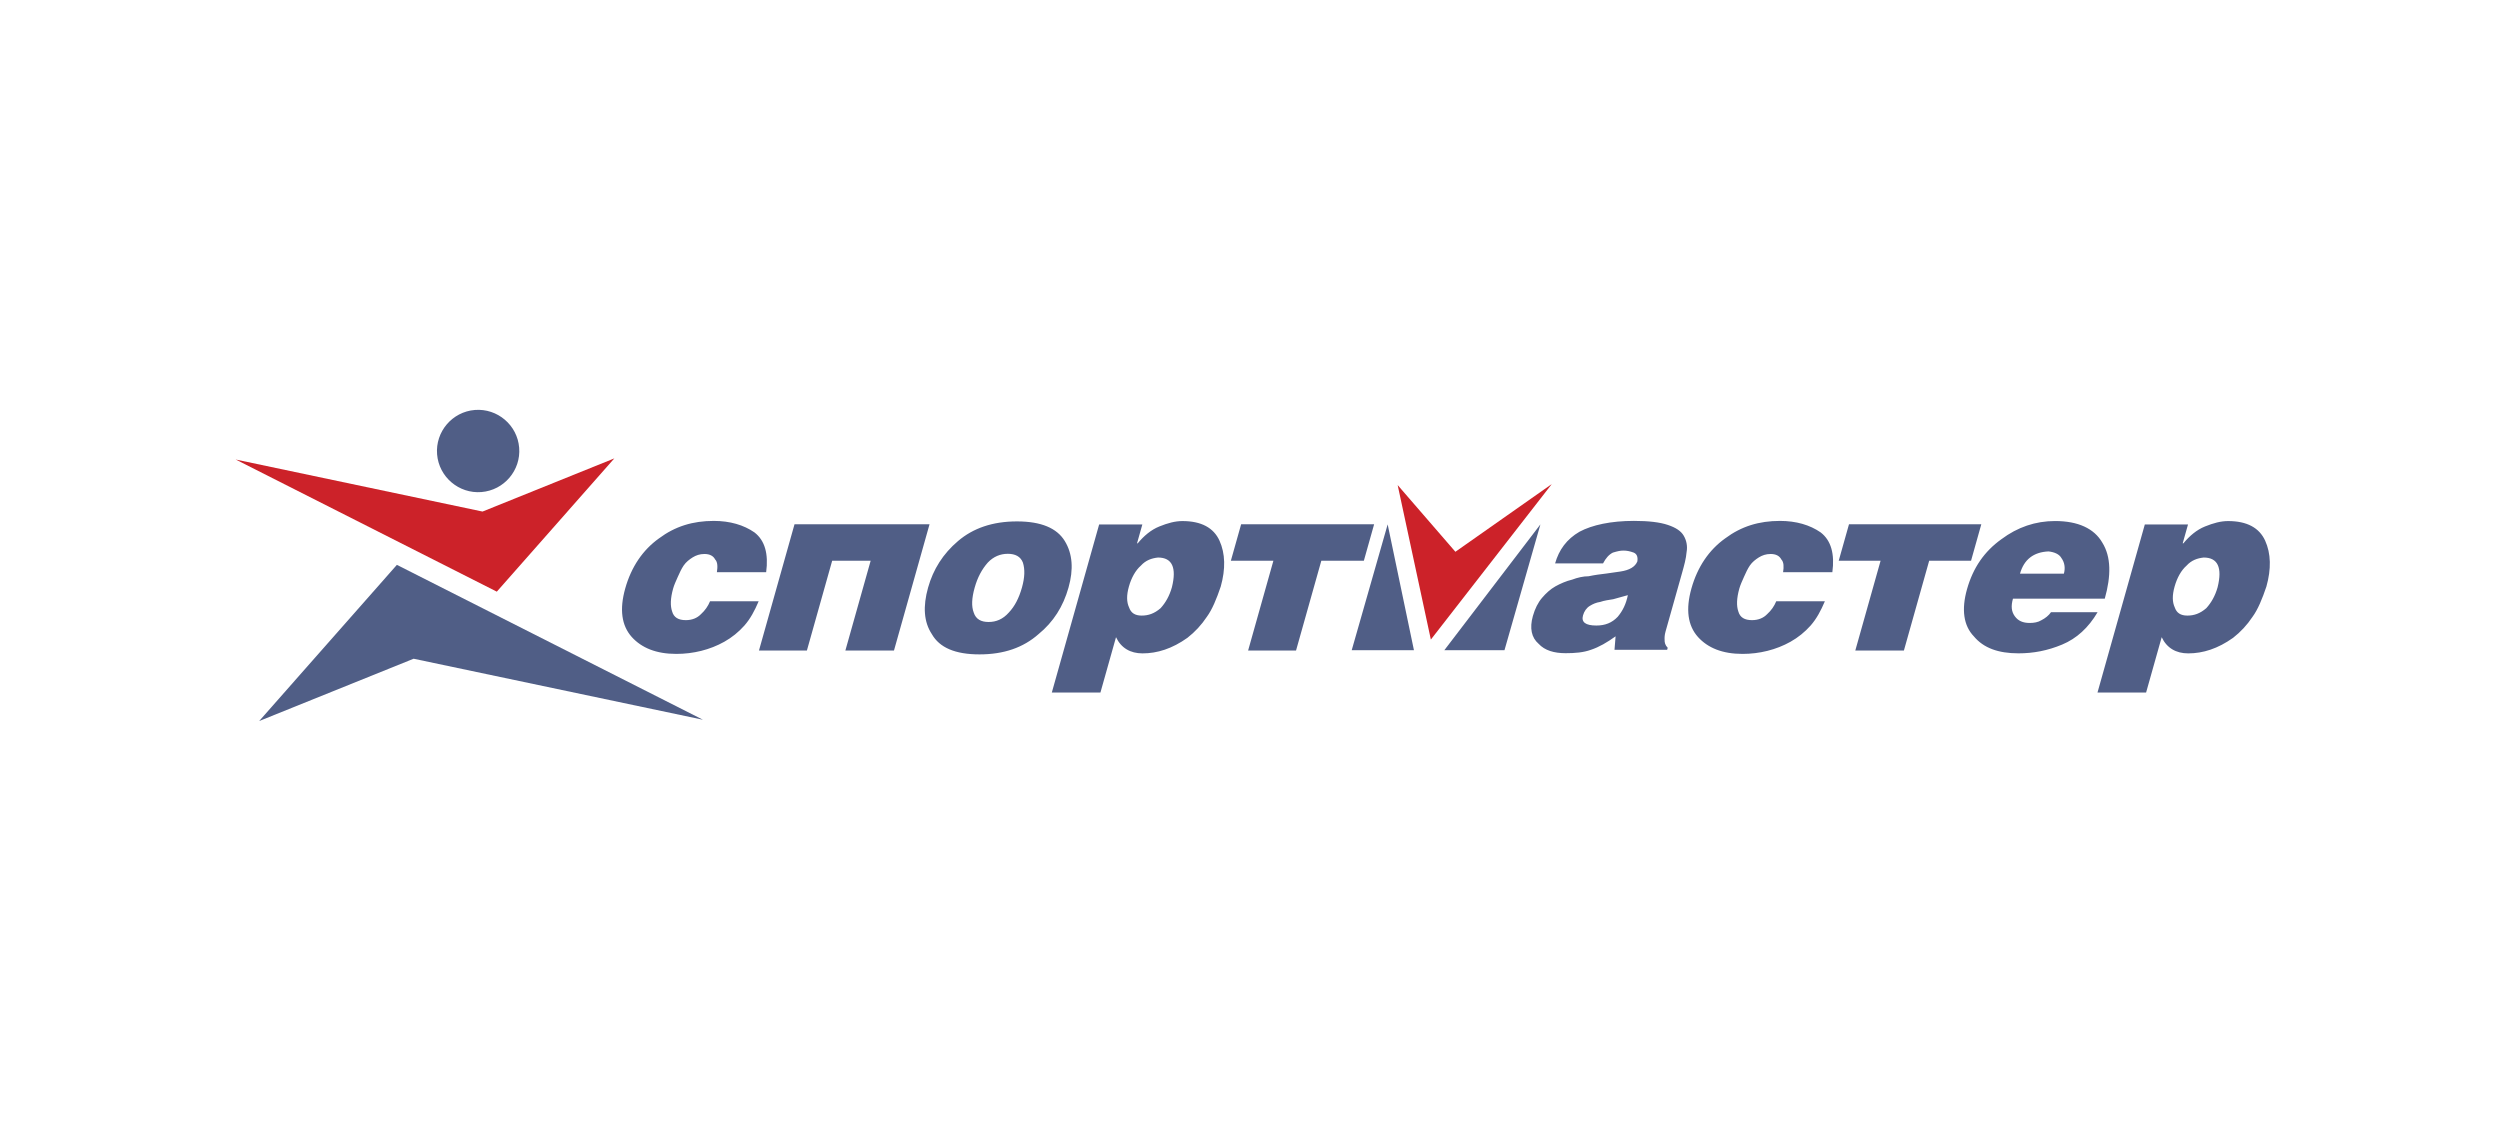 <svg width="244" height="110" viewBox="0 0 244 110" fill="none" xmlns="http://www.w3.org/2000/svg">
<path fill-rule="evenodd" clip-rule="evenodd" d="M95.598 63.868C97.97 63.868 99.869 63.21 101.36 61.892C102.814 60.706 103.768 59.191 104.287 57.346C104.789 55.567 104.688 54.051 103.92 52.8C103.153 51.548 101.625 50.889 99.253 50.889C96.881 50.889 94.983 51.548 93.51 52.8C92.037 54.051 91.082 55.567 90.582 57.346C90.063 59.191 90.163 60.706 90.949 61.892C91.699 63.209 93.227 63.868 95.598 63.868ZM96.488 60.706C95.764 60.706 95.245 60.443 95.035 59.784C94.807 59.191 94.832 58.4 95.129 57.346C95.407 56.357 95.828 55.567 96.409 54.908C96.971 54.315 97.638 54.051 98.363 54.051C99.088 54.051 99.607 54.315 99.835 54.908C100.045 55.567 100.019 56.357 99.742 57.346C99.445 58.401 99.024 59.191 98.462 59.784C97.881 60.442 97.214 60.706 96.488 60.706ZM213.486 60.081C212.826 60.081 212.439 59.817 212.259 59.29C212.012 58.763 211.999 58.104 212.241 57.247C212.482 56.39 212.884 55.667 213.409 55.205C213.887 54.677 214.469 54.48 215.081 54.415C216.465 54.415 216.911 55.403 216.439 57.313C216.198 58.17 215.814 58.829 215.336 59.356C214.727 59.884 214.144 60.081 213.486 60.081ZM209.335 51.186L204.715 67.592H209.459L210.981 62.189C211.475 63.243 212.38 63.77 213.566 63.77C215.016 63.77 216.463 63.309 217.946 62.254C218.684 61.681 219.323 60.991 219.839 60.212C220.373 59.487 220.801 58.433 221.201 57.247C221.683 55.535 221.648 54.019 221.078 52.767C220.509 51.515 219.31 50.856 217.466 50.856C216.741 50.856 216.027 51.053 215.209 51.383C214.391 51.712 213.697 52.306 213.098 53.03H213.031L213.551 51.186L209.335 51.186ZM205.425 58.431C206.056 56.19 206.048 54.346 205.187 52.962C204.391 51.577 202.815 50.853 200.575 50.853C198.665 50.853 196.916 51.446 195.33 52.632C193.678 53.818 192.574 55.4 191.98 57.508C191.424 59.484 191.638 61.066 192.658 62.119C193.595 63.24 195.028 63.766 197.005 63.766C198.454 63.766 199.846 63.503 201.265 62.91C202.684 62.318 203.837 61.263 204.726 59.748H200.18C199.955 60.077 199.617 60.341 199.232 60.538C198.913 60.736 198.499 60.801 198.103 60.801C197.444 60.801 196.974 60.604 196.642 60.142C196.31 59.682 196.261 59.154 196.465 58.43H205.425V58.431ZM197.151 55.993C197.541 54.609 198.47 53.883 199.938 53.818C200.512 53.884 200.984 54.082 201.202 54.477C201.486 54.872 201.601 55.4 201.434 55.993H197.151ZM181.077 63.492L183.545 54.729H179.459L180.461 51.171H193.375L192.374 54.729H188.288L185.821 63.492H181.077ZM178.838 55.849C179.076 54.07 178.722 52.751 177.694 51.961C176.646 51.236 175.307 50.841 173.726 50.841C171.683 50.841 169.953 51.368 168.367 52.554C166.801 53.675 165.678 55.322 165.084 57.43C164.509 59.472 164.722 61.054 165.725 62.174C166.68 63.228 168.094 63.821 170.071 63.821C171.718 63.821 173.345 63.425 174.754 62.635C175.491 62.221 176.154 61.687 176.715 61.054C177.295 60.395 177.716 59.605 178.108 58.682H173.363C173.167 59.16 172.867 59.587 172.483 59.933C172.109 60.329 171.592 60.526 170.999 60.526C170.274 60.526 169.821 60.264 169.658 59.67C169.477 59.143 169.484 58.418 169.762 57.43C169.855 57.1 170.032 56.705 170.21 56.309C170.387 55.914 170.564 55.519 170.789 55.19C171.013 54.86 171.351 54.596 171.67 54.398C171.989 54.201 172.356 54.069 172.817 54.069C173.344 54.069 173.683 54.267 173.854 54.596C174.109 54.859 174.112 55.321 174.029 55.848H178.838V55.849ZM155.804 61.052C154.749 61.052 154.316 60.722 154.501 60.064C154.612 59.669 154.837 59.339 155.156 59.141C155.475 58.944 155.776 58.812 156.19 58.746C156.556 58.615 157.036 58.549 157.45 58.483C157.949 58.351 158.381 58.219 158.879 58.087C158.704 58.944 158.386 59.603 157.891 60.196C157.328 60.789 156.66 61.052 155.804 61.052ZM162.713 63.424L162.769 63.227C162.514 62.963 162.456 62.7 162.465 62.436C162.454 62.239 162.463 61.975 162.555 61.645L164.17 55.913C164.374 55.188 164.559 54.529 164.613 53.87C164.712 53.327 164.613 52.765 164.333 52.288C164.068 51.828 163.568 51.498 162.785 51.234C162.003 50.971 160.92 50.839 159.471 50.839C157.23 50.839 155.406 51.234 154.166 51.893C152.907 52.618 152.15 53.672 151.778 54.989H156.456C156.736 54.463 157.027 54.133 157.412 53.935C157.845 53.804 158.127 53.737 158.456 53.737C158.785 53.737 159.097 53.804 159.455 53.935C159.748 54.067 159.871 54.33 159.807 54.792C159.592 55.319 159.039 55.649 158.145 55.781C157.731 55.846 157.252 55.912 156.772 55.978C156.226 56.043 155.681 56.109 155.051 56.242C154.524 56.242 153.959 56.373 153.443 56.571C152.878 56.702 152.277 56.966 151.807 57.229C151.338 57.492 150.897 57.888 150.504 58.349C150.11 58.811 149.812 59.404 149.608 60.128C149.274 61.314 149.475 62.236 150.165 62.83C150.77 63.489 151.684 63.752 152.804 63.752C153.726 63.752 154.535 63.686 155.269 63.422C156.067 63.159 156.857 62.698 157.682 62.105L157.575 63.422H162.713V63.424ZM121.816 63.492L124.283 54.729H120.132L121.134 51.171H134.114L133.112 54.729H128.961L126.493 63.492H121.816ZM111.426 60.081C110.768 60.081 110.381 59.817 110.199 59.29C109.952 58.763 109.94 58.104 110.181 57.247C110.422 56.391 110.825 55.667 111.35 55.205C111.828 54.677 112.41 54.48 113.022 54.415C114.406 54.415 114.852 55.403 114.379 57.313C114.138 58.17 113.755 58.829 113.277 59.356C112.669 59.884 112.085 60.081 111.426 60.081ZM107.277 51.186L102.657 67.592H107.402L108.923 62.189C109.417 63.243 110.322 63.77 111.509 63.77C112.958 63.77 114.406 63.309 115.888 62.254C116.626 61.681 117.265 60.991 117.781 60.212C118.315 59.487 118.743 58.433 119.144 57.247C119.626 55.535 119.591 54.019 119.022 52.767C118.452 51.515 117.253 50.856 115.408 50.856C114.684 50.856 113.969 51.053 113.152 51.383C112.334 51.712 111.64 52.306 111.04 53.03H110.974L111.493 51.186L107.277 51.186ZM74.075 63.492H78.753L81.22 54.729H84.976L82.508 63.492H87.252L90.722 51.171H77.544L74.075 63.492ZM74.777 55.849C75.015 54.07 74.661 52.751 73.632 51.961C72.584 51.236 71.246 50.841 69.664 50.841C67.621 50.841 65.893 51.368 64.306 52.554C62.739 53.675 61.617 55.322 61.023 57.43C60.448 59.472 60.661 61.054 61.663 62.174C62.618 63.228 64.033 63.821 66.009 63.821C67.656 63.821 69.284 63.425 70.692 62.635C71.429 62.221 72.092 61.687 72.653 61.054C73.233 60.395 73.654 59.605 74.046 58.682H69.301C69.106 59.16 68.805 59.588 68.422 59.933C68.047 60.329 67.531 60.526 66.938 60.526C66.213 60.526 65.76 60.264 65.597 59.67C65.416 59.143 65.423 58.418 65.701 57.43C65.794 57.1 65.971 56.705 66.149 56.309C66.326 55.914 66.503 55.519 66.728 55.19C66.952 54.86 67.29 54.596 67.609 54.398C67.928 54.201 68.295 54.069 68.756 54.069C69.283 54.069 69.623 54.267 69.794 54.596C70.049 54.859 70.05 55.321 69.968 55.848H74.777V55.849Z" fill="#505E86"/>
<path fill-rule="evenodd" clip-rule="evenodd" d="M136.411 47.342L139.651 62.423L151.458 47.241L142.046 53.854L136.411 47.342Z" fill="#CC2229"/>
<path fill-rule="evenodd" clip-rule="evenodd" d="M135.436 51.18L131.927 63.46H138.001L135.436 51.18ZM150.345 51.18L140.966 63.46H146.837L150.345 51.18Z" fill="#505E86"/>
<path fill-rule="evenodd" clip-rule="evenodd" d="M59.96 44.738L48.489 57.746L23 44.848L47.095 49.928L59.96 44.738Z" fill="#CC2229"/>
<path fill-rule="evenodd" clip-rule="evenodd" d="M25.294 70.374L38.736 55.13L68.608 70.247L40.37 64.292L25.294 70.374ZM46.341 40.013C44.135 40.192 42.481 42.137 42.66 44.343C42.839 46.55 44.785 48.204 46.99 48.025C49.196 47.846 50.85 45.901 50.671 43.695C50.493 41.488 48.547 39.835 46.341 40.013Z" fill="#505E86"/>
</svg>
